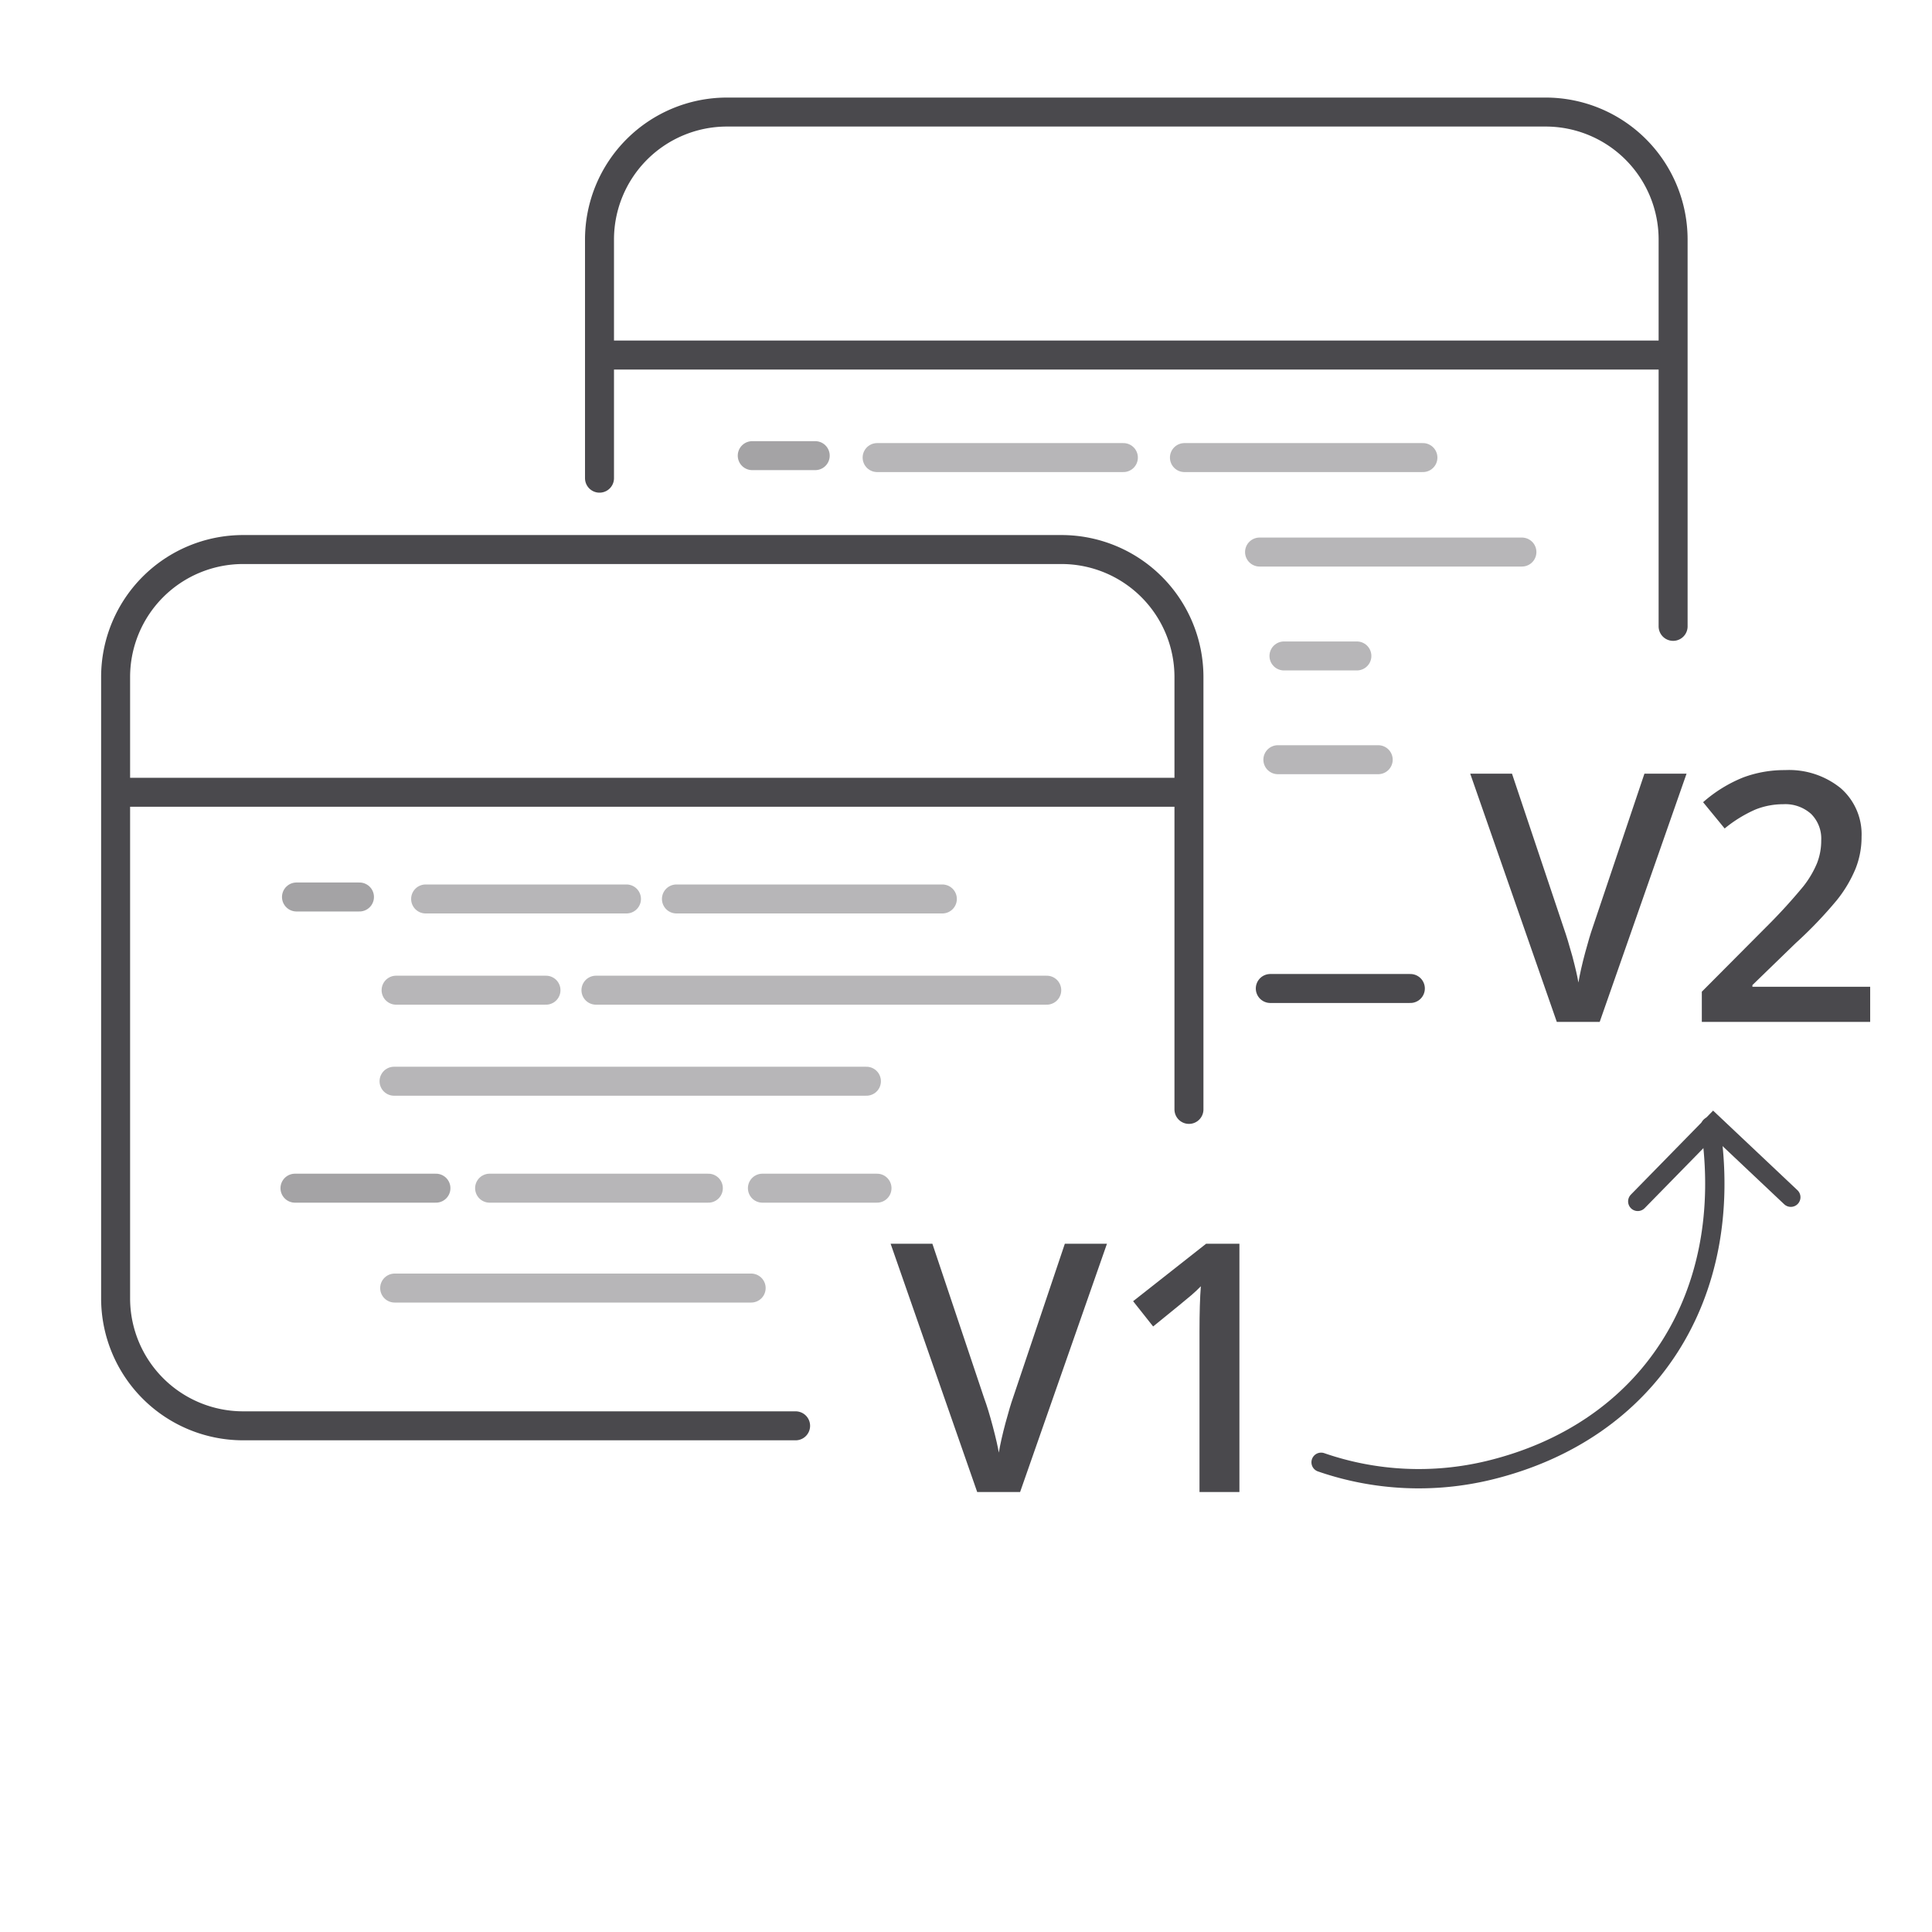 <svg xmlns="http://www.w3.org/2000/svg" width="50" height="50" viewBox="0 0 50 50">
  <defs>
    <style>
      .a {
        opacity: 0.4;
      }

      .b, .c, .e {
        fill: none;
        stroke: #4a494d;
        stroke-linecap: round;
        stroke-miterlimit: 10;
      }

      .b, .c {
        stroke-width: 0.75px;
      }

      .c {
        opacity: 0.5;
      }

      .d {
        fill: #4a494d;
      }

      .e {
        stroke-width: 0.5px;
      }
    </style>
  </defs>
  <title>S</title>
  <g>
    <g class="a">
      <g>
        <line class="b" x1="11.015" y1="23.265" x2="16.213" y2="23.265"/>
        <line class="b" x1="17.506" y1="23.265" x2="24.388" y2="23.265"/>
        <line class="b" x1="27.09" y1="25.626" x2="15.423" y2="25.626"/>
        <line class="b" x1="14.13" y1="25.626" x2="10.251" y2="25.626"/>
        <line class="b" x1="22.423" y1="27.982" x2="10.198" y2="27.982"/>
        <line class="b" x1="12.671" y1="30.75" x2="18.332" y2="30.75"/>
        <line class="b" x1="19.731" y1="30.75" x2="22.697" y2="30.75"/>
        <line class="b" x1="19.44" y1="33.335" x2="10.214" y2="33.335"/>
      </g>
    </g>
    <line class="c" x1="7.673" y1="23.214" x2="9.303" y2="23.214"/>
    <line class="c" x1="7.634" y1="30.75" x2="11.282" y2="30.75"/>
    <g>
      <g class="a">
        <g>
          <line class="b" x1="22.7" y1="11.842" x2="29.073" y2="11.842"/>
          <line class="b" x1="30.653" y1="11.842" x2="36.825" y2="11.842"/>
          <line class="b" x1="39.387" y1="14.287" x2="32.597" y2="14.287"/>
          <line class="b" x1="35.116" y1="16.976" x2="33.229" y2="16.976"/>
          <line class="b" x1="33.071" y1="19.661" x2="35.668" y2="19.661"/>
        </g>
      </g>
      <line class="c" x1="19.468" y1="11.792" x2="21.098" y2="11.792"/>
    </g>
    <g>
      <path class="b" d="M20.59,36.9H6.281a3.3,3.3,0,0,1-3.289-3.289v-16.1a3.3,3.3,0,0,1,3.289-3.289h21.2a3.3,3.3,0,0,1,3.289,3.289v11.2"/>
      <line class="b" x1="30.554" y1="20.504" x2="3.238" y2="20.504"/>
    </g>
    <g>
      <line class="b" x1="36.5" y1="25.582" x2="32.875" y2="25.582"/>
      <path class="b" d="M15.515,12.375V6.192A3.3,3.3,0,0,1,18.8,2.9h21.2A3.3,3.3,0,0,1,43.3,6.192V16.21"/>
      <line class="b" x1="43.077" y1="9.189" x2="15.761" y2="9.189"/>
    </g>
    <g>
      <path class="d" d="M27.558,32.188h1.09L26.4,38.614H25.29l-2.241-6.426H24.13l1.341,4c.07.189.145.435.224.734s.13.525.154.672q.057-.334.175-.774c.079-.293.144-.509.194-.65Z"/>
      <path class="d" d="M32.076,38.614H31.043V34.466q0-.744.035-1.178c-.067.07-.15.149-.248.233s-.427.355-.987.808l-.518-.654,1.889-1.487h.862Z"/>
    </g>
    <g>
      <path class="d" d="M42.558,20.022h1.09L41.4,26.447H40.29l-2.241-6.425H39.13l1.341,4q.1.285.224.735c.079.3.13.524.154.671q.057-.334.175-.774c.079-.293.144-.509.194-.65Z"/>
      <path class="d" d="M48.4,26.447H44.043v-.782L45.7,24a14.363,14.363,0,0,0,.974-1.066,2.559,2.559,0,0,0,.349-.591,1.6,1.6,0,0,0,.11-.593.9.9,0,0,0-.262-.686,1,1,0,0,0-.723-.251,1.944,1.944,0,0,0-.714.136,3.406,3.406,0,0,0-.8.492l-.558-.68a3.59,3.59,0,0,1,1.041-.642A3.05,3.05,0,0,1,46.2,19.93a2.121,2.121,0,0,1,1.437.468,1.582,1.582,0,0,1,.54,1.259,2.206,2.206,0,0,1-.156.826,3.336,3.336,0,0,1-.479.807,10.92,10.92,0,0,1-1.074,1.122l-1.116,1.082v.043H48.4Z"/>
    </g>
    <g>
      <path class="e" d="M34.19,37.844a7.733,7.733,0,0,0,4.346.208h0c4.129-1,6.39-4.505,5.73-8.9"/>
      <polyline class="e" points="42.385 31.092 44.342 29.093 46.346 30.984"/>
    </g>
  </g>
</svg>
